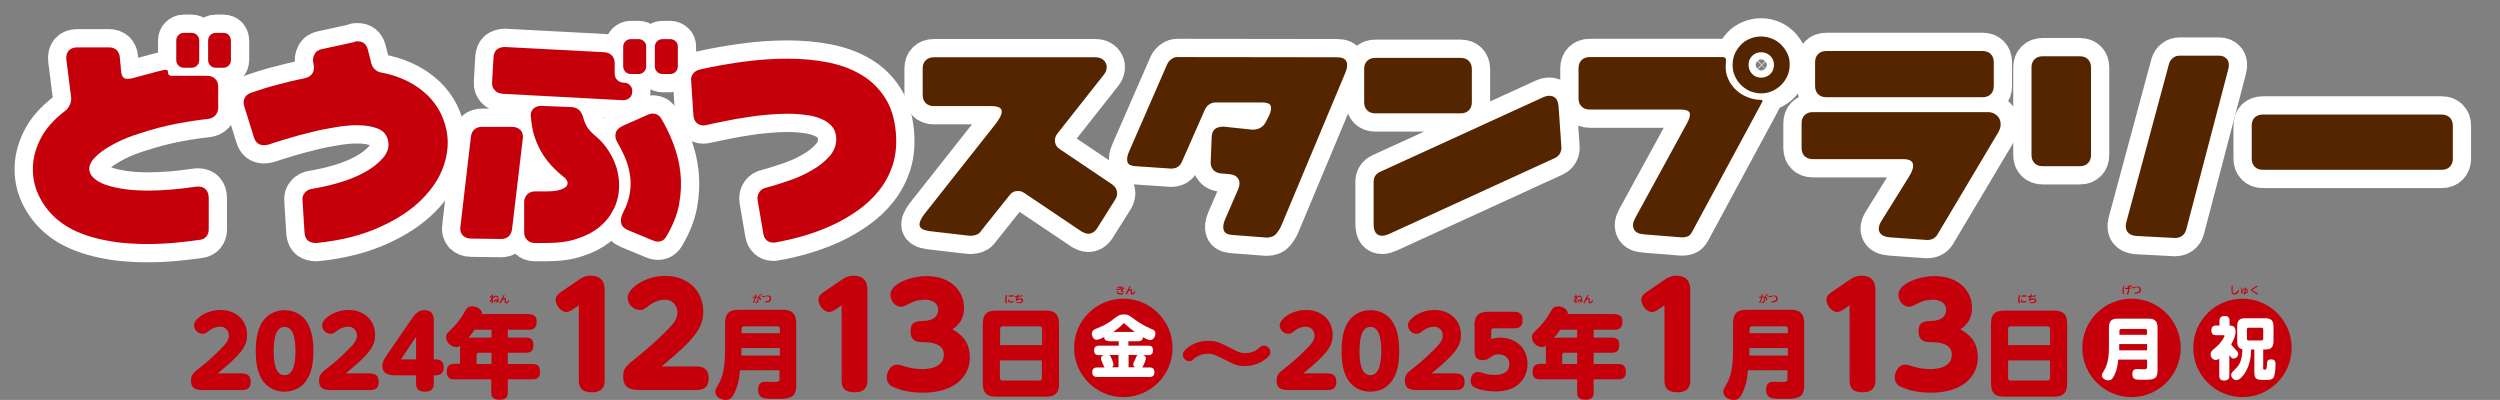 <?xml version="1.0" encoding="utf-8"?>
<!-- Generator: Adobe Illustrator 28.1.0, SVG Export Plug-In . SVG Version: 6.00 Build 0)  -->
<svg version="1.1" id="レイヤー_1" xmlns="http://www.w3.org/2000/svg" xmlns:xlink="http://www.w3.org/1999/xlink" x="0px"
	 y="0px" viewBox="0 0 1239.6 198.3" style="enable-background:new 0 0 1239.6 198.3;" xml:space="preserve">
<rect x="0" y="0" width="1239.6" height="198.3" fill="#808080" stroke="none"/>
<style type="text/css">
	.st0{fill:none;stroke:#FFFFFF;stroke-width:18.11;stroke-linecap:round;stroke-linejoin:round;}
	.st1{fill:#C6000B;}
	.st2{fill:#552500;}
	.st3{fill:#FFFFFF;}
</style>
<g>
	<g>
		<g>
			<path class="st0" d="M103.5,113.8c0,1.4-0.4,2.5-1.2,3.5c-0.8,0.9-1.8,1.5-3.1,1.6c-4.1,0.6-8.3,1.1-12.7,1.5
				C82,120.8,77.5,121,73,121c-4.2,0-8.3-0.2-12.4-0.6c-4.1-0.4-8-1.1-11.8-2c-3.8-0.9-7.4-2.1-10.8-3.6c-3.4-1.5-6.5-3.4-9.3-5.7
				c-3.6-3-6.6-6.6-8.9-11c-2.3-4.4-3.5-9-3.5-13.9c-0.1-4.9,1.1-9.9,3.6-15c2.5-5.1,6.7-9.9,12.5-14.3c0.8-0.6,1.6-1.6,2.2-2.9
				c0.6-1.3,0.8-2.5,0.7-3.5l-2.4-18.9c-0.2-1.8,0.2-3.3,1.1-4.4c1-1.1,2.4-1.7,4.2-1.7h15.9c1.5,0,2.7,0.4,3.7,1.3
				c0.9,0.9,1.5,2.1,1.6,3.6l0.5,5.2c0.1,1.9,0.3,3.3,0.8,4.2c0.5,0.9,1.3,1.3,2.6,1.3c0.9,0,2.2-0.2,3.8-0.7c2.6-0.7,5.1-1.4,7.5-2
				c2.4-0.7,4.8-1.3,7.1-1.8c0.5,0,0.9,0.1,1.2,0.2c0.3,0.2,0.4,0.5,0.4,1.1c0,1.1,0.6,1.7,1.7,1.7h17.7c1.7,0,3,0.5,4,1.5
				c1,1,1.5,2.3,1.5,4v10.2c0,1.6-0.5,2.9-1.4,3.9c-0.9,1-2.2,1.6-3.8,1.8c-3.9,0.4-8.8,1.1-14.7,2.2c-5.9,1.1-12.2,2.7-18.9,4.9
				c-4.5,1.4-8.3,2.9-11.4,4.5c-3.1,1.6-5.7,3.1-7.8,4.7c-2,1.6-3.5,3-4.5,4.4c-0.9,1.4-1.4,2.6-1.4,3.6c-0.1,1.9,0.6,3.5,2.1,4.9
				c1.5,1.4,3.5,2.6,6.2,3.5c2.7,0.9,5.8,1.6,9.4,2.1c3.6,0.5,7.6,0.7,11.8,0.7c3.6,0,7.4-0.2,11.2-0.5c3.8-0.3,7.8-0.8,11.9-1.4
				c0.3-0.1,0.7-0.1,1.3-0.1c1.7,0,3,0.5,3.9,1.5c0.9,1,1.4,2.4,1.4,4.2V113.8z M98.8,20.1v9.7c0,1.1-0.4,2-1.1,2.7
				c-0.7,0.7-1.6,1.1-2.7,1.1h-3.8c-1.1,0-2-0.4-2.7-1.1c-0.7-0.7-1.1-1.6-1.1-2.7v-9.7c0-1.1,0.4-2,1.1-2.7
				c0.7-0.7,1.6-1.1,2.7-1.1h3.8c1.1,0,2,0.4,2.7,1.1C98.4,18.2,98.8,19.1,98.8,20.1z M114.5,20.1v9.7c0,1.1-0.4,2-1.1,2.7
				c-0.7,0.7-1.6,1.1-2.7,1.1H107c-1.1,0-2-0.4-2.7-1.1c-0.7-0.7-1.1-1.6-1.1-2.7v-9.7c0-1.1,0.4-2,1.1-2.7c0.7-0.7,1.6-1.1,2.7-1.1
				h3.8c1.1,0,2,0.4,2.7,1.1C114.1,18.2,114.5,19.1,114.5,20.1z"/>
			<path class="st0" d="M159.4,24.4l16.6-3.6l-0.1-0.2c0.3-0.1,0.8-0.1,1.4-0.1c2.7,0,4.4,1.4,5.1,4.1l1.8,7.1
				c0.3,1.1,0.9,2,1.7,2.7c0.8,0.8,1.8,1.3,2.8,1.5c3.9,0.7,7.7,1.8,11.3,3.4c3.6,1.6,6.8,3.5,9.7,5.9c2.9,2.4,5.4,5.1,7.4,8.4
				c2,3.2,3.4,6.9,4.3,11c1.1,5.5,0.7,11.2-1.3,17.3c-2,6.1-5.7,11.7-11,17c-5.3,5.3-12.3,9.9-21,13.8c-8.7,3.9-19.1,6.6-31.3,7.8
				c-1.7,0-3-0.4-4-1.1c-1-0.8-1.6-2-1.8-3.9l-1-16c-0.2-1.6,0.2-2.9,1.2-4c0.9-1.1,2.2-1.7,3.8-1.9c4.2-0.7,8.7-1.7,13.4-3.1
				c4.7-1.4,8.9-3.1,12.6-5.2c3.8-2.1,6.7-4.4,9-7.1c2.2-2.6,3.1-5.4,2.4-8.5c-0.6-2.8-2.3-4.8-5-5.9c-2.7-1.1-6.1-1.7-10.2-1.7
				c-3.3,0-7,0.3-10.9,1c-3.9,0.6-7.9,1.4-11.8,2.4c-3.9,0.9-7.8,2-11.5,3.1c-3.7,1.1-7,2.1-9.9,3.1c-0.8,0.2-1.5,0.3-2.3,0.3
				c-2.4,0-4.1-1.3-4.9-3.9l-4.8-15.4c-0.5-1.5-0.4-2.9,0.2-4.1c0.6-1.2,1.7-2.1,3.2-2.6c4.3-1.5,8.7-2.9,13.1-4
				c4.4-1.2,8.9-2.3,13.5-3.2c1.7-0.4,3-1.2,3.8-2.4c0.8-1.2,0.9-2.7,0.6-4.4l-0.1-0.6c-0.4-1.7-0.2-3.1,0.5-4.3
				C156.5,25.6,157.7,24.8,159.4,24.4z"/>
			<path class="st0" d="M239,62.9h14.9c1.8,0,3.2,0.6,4.2,1.6c1,1.1,1.4,2.6,1.1,4.4l-5.3,44.7c-0.2,1.5-0.7,2.7-1.7,3.6
				c-1,0.9-2.2,1.3-3.8,1.3l-14.8-0.2c-1.8,0-3.2-0.6-4.2-1.6c-1-1.1-1.4-2.6-1.1-4.4l5.2-44.6c0.2-1.4,0.7-2.6,1.7-3.5
				C236.2,63.3,237.5,62.9,239,62.9z M244,40.7l0.7-12.2c0.1-1.7,0.6-3,1.6-3.9c1-0.8,2.4-1.3,4-1.3l49.4,2.6
				c1.5,0.1,2.7,0.6,3.7,1.6c0.9,1,1.4,2.2,1.4,3.8v5.2c0,1.3,0.4,2.4,1.3,3.2c0.8,0.8,1.9,1.3,3.2,1.3c1.3,0,2.3,0.4,3.1,1.3
				c0.8,0.8,1.2,1.9,1.1,3.2c-0.1,1.4-0.5,2.4-1.4,3.1c-0.8,0.7-1.9,1.1-3.2,1.1l-59.7-3.2c-1.7-0.2-3-0.7-3.9-1.8
				C244.3,43.7,243.9,42.4,244,40.7z M263.2,57.9c-0.2-1.6,0.2-2.9,1.2-3.9c0.9-1,2.3-1.5,3.9-1.5h0.2l15,0.6
				c1.5,0.1,2.7,0.6,3.7,1.5c0.9,0.9,1.6,2.2,2,3.7c0.4,1.6,1,3.1,1.9,4.6c0.9,1.5,2.2,2.9,4,4.4c2.5,2,4.6,4.4,6.4,7.1
				c1.8,2.7,3.1,5.5,4.1,8.4c0.9,3,1.4,6,1.4,9.1c0,3.1-0.5,6.1-1.5,9c-0.5,1.5-1.5,3.4-2.8,5.6c-1.4,2.2-3.4,4.4-6,6.5
				c-2.7,2.1-6.1,3.9-10.4,5.3c-4.2,1.5-9.5,2.2-15.8,2.2h-5.2c-1.6,0-2.9-0.5-3.9-1.5c-1-1-1.5-2.3-1.5-3.9v-14.8
				c0-1.6,0.5-2.9,1.5-3.9c1-1,2.3-1.5,3.9-1.5h5.3c2.9,0,5.1-0.2,6.8-0.7c1.6-0.5,2.8-1,3.4-1.8c0.6-0.7,0.8-1.5,0.5-2.4
				c-0.3-0.9-1-1.8-2.2-2.6c-3-2.4-5.4-4.8-7.4-7.3c-2-2.5-3.6-5.1-4.8-7.7c-1.2-2.6-2.1-5.1-2.7-7.6
				C263.8,62.5,263.4,60.2,263.2,57.9z M328,59c2.3,3.9,4.3,8.1,6,12.6c1.7,4.6,2.9,9.3,3.4,14.3c0.5,5,0.3,10.2-0.7,15.5
				c-1,5.3-3.2,10.7-6.4,16c-0.9,1.6-2.3,2.4-4.2,2.4c-0.8,0-1.6-0.2-2.2-0.5l-12.3-5.1c-2-0.8-3.3-2-3.6-3.6c-0.4-1.6,0-3.3,1-5.3
				c1.8-3.4,2.9-6.8,3.4-10.1c0.4-3.3,0.4-6.4-0.2-9.4c-0.5-3-1.4-5.7-2.5-8.2c-1.1-2.5-2.3-4.8-3.4-6.7c-1.1-1.7-1.4-3.4-1-4.9
				c0.4-1.6,1.6-2.7,3.5-3.6l12.6-5.6c0.7-0.3,1.4-0.5,2.3-0.5c0.8,0,1.6,0.2,2.4,0.6C327,57.6,327.6,58.2,328,59z M320.4,23.2v9.7
				c0,1.1-0.4,2-1.1,2.7c-0.7,0.7-1.6,1.1-2.7,1.1h-3.8c-1.1,0-2-0.4-2.7-1.1c-0.7-0.7-1.1-1.6-1.1-2.7v-9.7c0-1.1,0.4-2,1.1-2.7
				c0.7-0.7,1.6-1.1,2.7-1.1h3.8c1.1,0,2,0.4,2.7,1.1C320.1,21.2,320.4,22.1,320.4,23.2z M336.1,23.2v9.7c0,1.1-0.4,2-1.1,2.7
				c-0.7,0.7-1.6,1.1-2.7,1.1h-3.8c-1.1,0-2-0.4-2.7-1.1c-0.7-0.7-1.1-1.6-1.1-2.7v-9.7c0-1.1,0.4-2,1.1-2.7
				c0.7-0.7,1.6-1.1,2.7-1.1h3.8c1.1,0,2,0.4,2.7,1.1C335.8,21.2,336.1,22.1,336.1,23.2z"/>
			<path class="st0" d="M414.6,67.9c-0.2-2.2-1-4-2.3-5.5c-1.3-1.4-3-2.6-5.2-3.5c-2.2-0.9-4.7-1.6-7.6-1.9c-2.9-0.4-6-0.6-9.2-0.6
				c-3.2,0-6.5,0.2-10,0.5c-3.5,0.3-7,0.7-10.4,1.3c-3.5,0.5-6.8,1.1-10.1,1.8c-3.3,0.6-6.3,1.3-9.1,1.9c-0.4,0.1-0.7,0.1-1,0.2
				c-0.3,0-0.6,0.1-0.9,0.1c-1.4,0-2.6-0.5-3.5-1.4c-0.9-0.9-1.4-2.2-1.5-3.9l-1.1-16.8c-0.2-1.4,0.2-2.6,1-3.6c0.8-1,1.9-1.7,3.2-2
				c7.1-1.6,14.4-2.9,21.8-3.9c7.4-1,14.7-1.5,21.8-1.5c7,0,13.6,0.6,19.8,1.8c6.2,1.2,11.7,3.2,16.6,6.1c4.8,2.8,8.8,6.6,11.8,11.3
				c3.1,4.7,4.9,10.5,5.5,17.5c0.5,5.8,0,11-1.5,15.8c-1.5,4.7-3.8,9-6.7,12.7c-3,3.8-6.5,7.1-10.6,10c-4.1,2.9-8.4,5.4-13,7.5
				c-4.6,2.1-9.3,3.8-14.1,5.2c-4.8,1.4-9.5,2.5-13.9,3.2c-0.2,0.1-0.6,0.1-1.1,0.1c-1.3,0-2.4-0.4-3.2-1.2
				c-0.9-0.8-1.4-1.9-1.6-3.2l-2.8-16.4c-0.3-1.6,0-3,0.8-4.2c0.8-1.2,2-2,3.6-2.3c3.2-0.8,6.8-2,11-3.4c4.1-1.4,8-3.1,11.5-5.2
				c3.6-2,6.5-4.4,8.9-7.1C413.9,74.4,414.9,71.3,414.6,67.9z"/>
			<path class="st0" d="M525.7,74.1l25.7,17.3c1.3,0.9,2.1,2,2.4,3.4c0.3,1.4,0,2.7-0.8,4.1l-9,14.3c-1.2,1.8-2.7,2.7-4.4,2.7
				c-0.9,0-2-0.4-3.3-1.1l-28.4-19.1c-1-0.7-2-1-3.2-1c-1.7,0-3.1,0.7-4.2,2.2l-13.9,17.4c-0.6,1-1.4,1.7-2.3,2
				c-0.9,0.4-1.9,0.6-2.8,0.6c-0.7,0-1.2,0-1.6-0.1l-19-2.2c-3-0.4-4.6-1.3-4.9-2.7c-0.3-1.4,0.5-3.3,2.3-5.7l35.4-44.8
				c2.1-2.7,3.1-4.8,3-6.4c-0.2-1.6-1.9-2.4-5.3-2.4h-28.4c-1.7,0-3-0.5-4-1.5c-1-1-1.5-2.3-1.5-4V33.9c0-1.7,0.5-3,1.5-4
				c1-1,2.3-1.5,4-1.5H543c1.2,0,2.3,0.2,3.2,0.7c0.9,0.5,1.6,1.2,2,2c0.5,0.8,0.6,1.8,0.5,2.8c-0.1,1.1-0.6,2.2-1.5,3.3l-22.8,28.9
				c-1.1,1.4-1.5,2.8-1.3,4.2C523.3,71.9,524.1,73.1,525.7,74.1z"/>
			<path class="st0" d="M583.8,28.3l79.2,0.1c2.4,0,4,0.7,4.6,2.1c0.6,1.4,0.5,3.2-0.5,5.5l-31.6,75.5c-0.7,1.7-1.6,3.1-2.7,4.4
				c-1.1,1.3-2.7,1.9-4.7,1.9l-17.1-1.3c-2.3-0.2-3.7-0.9-4.2-2.3c-0.5-1.4-0.3-3.2,0.6-5.3l6.5-15c0.9-2.1,0.9-3.9,0.1-5.2
				c-0.8-1.4-2.4-2.2-4.7-2.4l-3.9-0.3c-1.6-0.2-2.9-0.7-3.8-1.8c-0.9-1-1.4-2.3-1.3-3.9l0.5-12.3c0.1-2,0.6-3.3,1.7-4.1
				c1.1-0.8,2.5-1.1,4.3-1.1l14.2,1.5c3.2,0,5.5-1.4,6.8-4.1l1.6-3.2c0.9-2.1,1.1-3.7,0.6-4.7c-0.5-1-1.9-1.5-4.3-1.5h-23
				c-1.1,0-2.1,0.3-3,0.9c-0.9,0.6-1.6,1.3-2.1,2.3l-11.6,26.3c-1,2.2-2.8,3.3-5.3,3.3L563,82.4c-2.4-0.2-3.7-0.9-4-2.2
				c-0.3-1.3-0.1-3.1,0.9-5.2l18.9-43.3c0.5-1,1.2-1.8,2.1-2.4C581.7,28.6,582.7,28.3,583.8,28.3z"/>
			<path class="st0" d="M729.8,34.2v16.5c0,1.7-0.5,3-1.5,4c-1,1-2.3,1.5-4,1.5h-42.4c-1.7,0-3-0.5-4-1.5c-1-1-1.5-2.3-1.5-4V34.2
				c0-1.7,0.5-3,1.5-4c1-1,2.3-1.5,4-1.5h42.4c1.7,0,3,0.5,4,1.5C729.3,31.2,729.8,32.6,729.8,34.2z M765,48.3
				c1.1-0.5,2.1-0.8,3.2-0.8c2.8,0,4.3,1.7,4.6,5.2l1.4,20.2c0.1,1.1-0.2,2.2-0.7,3.2c-0.6,1-1.4,1.7-2.4,2.2L688.8,116
				c-1.4,0.6-2.5,0.9-3.4,0.9c-2.9,0-4.3-1.9-4.3-5.8V90.2c0-2.4,1.1-4,3.2-5L765,48.3z"/>
			<path class="st0" d="M839.1,114.8c-0.7,1.3-1.4,2.1-2.2,2.4c-0.8,0.3-1.8,0.5-3.1,0.5l-18.7-1.5c-2.5-0.2-4.2-1-4.9-2.5
				c-0.8-1.5-0.6-3.4,0.6-5.6l25.7-47c1.3-2.4,1.7-4.2,1.3-5.2c-0.5-1.1-2.1-1.6-4.9-1.6h-44.7c-1.7,0-3-0.5-4-1.5
				c-1-1-1.5-2.3-1.5-4V33.8c0-1.7,0.5-3,1.5-4c1-1,2.3-1.5,4-1.5h66c1.2,0,1.7,0.6,1.6,1.9l-0.1,1.9c-0.2,2.4,0.2,4.7,1.1,6.8
				c0.9,2.1,2.2,4,3.8,5.5c1.6,1.6,3.5,2.8,5.7,3.7c2.2,0.9,4.4,1.4,6.8,1.4c0.3,0,0.5,0.1,0.7,0.3c0.2,0.2,0.2,0.4,0,0.7
				L839.1,114.8z M873.2,46.3c-1.9,0-3.7-0.4-5.5-1.1c-1.7-0.8-3.2-1.8-4.5-3.1c-1.3-1.3-2.3-2.8-3-4.5c-0.8-1.7-1.1-3.5-1.1-5.5
				c0-2,0.4-3.8,1.1-5.5c0.8-1.7,1.8-3.1,3-4.4c1.3-1.3,2.7-2.3,4.5-3c1.7-0.7,3.6-1.1,5.5-1.1c2,0,3.8,0.4,5.5,1.1
				c1.7,0.7,3.2,1.7,4.5,3c1.3,1.3,2.3,2.8,3.1,4.4c0.8,1.7,1.1,3.5,1.1,5.5c0,2-0.4,3.8-1.1,5.5c-0.8,1.7-1.8,3.2-3.1,4.5
				c-1.3,1.3-2.8,2.3-4.5,3.1C877,45.9,875.2,46.3,873.2,46.3z M873.2,25.9c-1.7,0-3.2,0.6-4.4,1.8c-1.2,1.2-1.8,2.6-1.8,4.4
				c0,1.8,0.6,3.3,1.8,4.6c1.2,1.2,2.7,1.8,4.4,1.8c1.8,0,3.3-0.6,4.6-1.8c1.2-1.2,1.8-2.7,1.8-4.6c0-1.7-0.6-3.2-1.8-4.4
				C876.5,26.5,875,25.9,873.2,25.9z"/>
			<path class="st0" d="M898.8,55.6h87c1.2,0,2.3,0.3,3.3,0.9c1,0.6,1.7,1.3,2.2,2.2c0.5,0.9,0.7,2,0.7,3.1c0,1.2-0.4,2.4-1.1,3.7
				l-30.3,50.9c-1.1,1.7-2.8,2.6-5.1,2.6l-18.2-1.3c-2.7-0.2-4.5-1-5.3-2.5c-0.8-1.5-0.5-3.5,1-5.8l13.8-22.2c1.5-2.5,2.1-4.5,1.7-6
				c-0.4-1.5-2-2.3-5-2.3h-44.7c-1.7,0-3-0.5-4-1.5c-1-1-1.5-2.3-1.5-4V61.1c0-1.7,0.5-3,1.5-4C895.8,56.1,897.1,55.6,898.8,55.6z
				 M988.6,30.8v11.9c0,1.7-0.5,3-1.5,4c-1,1-2.3,1.5-4,1.5h-77.6c-1.7,0-3-0.5-4-1.5c-1-1-1.5-2.3-1.5-4V30.8c0-1.7,0.5-3,1.5-4
				c1-1,2.3-1.5,4-1.5h77.6c1.7,0,3,0.5,4,1.5C988.1,27.8,988.6,29.2,988.6,30.8z"/>
			<path class="st0" d="M1036.8,33.4v43.5c0,1.7-0.5,3-1.5,4c-1,1-2.3,1.5-4,1.5h-18.5c-1.7,0-3-0.5-4-1.5c-1-1-1.5-2.3-1.5-4V33.4
				c0-1.7,0.5-3,1.5-4c1-1,2.3-1.5,4-1.5h18.5c1.7,0,3,0.5,4,1.5C1036.3,30.4,1036.8,31.8,1036.8,33.4z M1080.7,27.6h19h0.5
				c1.8,0,3.2,0.6,4.1,1.8c0.9,1.2,1.1,2.8,0.6,4.8l-20.9,79.7c-0.4,1.3-1,2.3-2,3c-0.9,0.7-2.1,1.1-3.4,1.1h-0.2l-19.2-1
				c-2-0.2-3.4-0.8-4.3-2c-0.9-1.2-1.1-2.8-0.6-4.8l21.2-78.6c0.4-1.2,1-2.2,2-2.9C1078.3,28,1079.4,27.6,1080.7,27.6z"/>
			<path class="st0" d="M1122,56.8h88.7c1.7,0,3,0.5,4,1.5c1,1,1.5,2.3,1.5,4v16.4c0,1.7-0.5,3-1.5,4c-1,1-2.3,1.5-4,1.5H1122
				c-1.7,0-3-0.5-4-1.5c-1-1-1.5-2.3-1.5-4V62.2c0-1.7,0.5-3,1.5-4C1119,57.3,1120.3,56.8,1122,56.8z"/>
		</g>
		<g>
			<path class="st1" d="M103.5,113.8c0,1.4-0.4,2.5-1.2,3.5c-0.8,0.9-1.8,1.5-3.1,1.6c-4.1,0.6-8.3,1.1-12.7,1.5
				C82,120.8,77.5,121,73,121c-4.2,0-8.3-0.2-12.4-0.6c-4.1-0.4-8-1.1-11.8-2c-3.8-0.9-7.4-2.1-10.8-3.6c-3.4-1.5-6.5-3.4-9.3-5.7
				c-3.6-3-6.6-6.6-8.9-11c-2.3-4.4-3.5-9-3.5-13.9c-0.1-4.9,1.1-9.9,3.6-15c2.5-5.1,6.7-9.9,12.5-14.3c0.8-0.6,1.6-1.6,2.2-2.9
				c0.6-1.3,0.8-2.5,0.7-3.5l-2.4-18.9c-0.2-1.8,0.2-3.3,1.1-4.4c1-1.1,2.4-1.7,4.2-1.7h15.9c1.5,0,2.7,0.4,3.7,1.3
				c0.9,0.9,1.5,2.1,1.6,3.6l0.5,5.2c0.1,1.9,0.3,3.3,0.8,4.2c0.5,0.9,1.3,1.3,2.6,1.3c0.9,0,2.2-0.2,3.8-0.7c2.6-0.7,5.1-1.4,7.5-2
				c2.4-0.7,4.8-1.3,7.1-1.8c0.5,0,0.9,0.1,1.2,0.2c0.3,0.2,0.4,0.5,0.4,1.1c0,1.1,0.6,1.7,1.7,1.7h17.7c1.7,0,3,0.5,4,1.5
				c1,1,1.5,2.3,1.5,4v10.2c0,1.6-0.5,2.9-1.4,3.9c-0.9,1-2.2,1.6-3.8,1.8c-3.9,0.4-8.8,1.1-14.7,2.2c-5.9,1.1-12.2,2.7-18.9,4.9
				c-4.5,1.4-8.3,2.9-11.4,4.5c-3.1,1.6-5.7,3.1-7.8,4.7c-2,1.6-3.5,3-4.5,4.4c-0.9,1.4-1.4,2.6-1.4,3.6c-0.1,1.9,0.6,3.5,2.1,4.9
				c1.5,1.4,3.5,2.6,6.2,3.5c2.7,0.9,5.8,1.6,9.4,2.1c3.6,0.5,7.6,0.7,11.8,0.7c3.6,0,7.4-0.2,11.2-0.5c3.8-0.3,7.8-0.8,11.9-1.4
				c0.3-0.1,0.7-0.1,1.3-0.1c1.7,0,3,0.5,3.9,1.5c0.9,1,1.4,2.4,1.4,4.2V113.8z M98.8,20.1v9.7c0,1.1-0.4,2-1.1,2.7
				c-0.7,0.7-1.6,1.1-2.7,1.1h-3.8c-1.1,0-2-0.4-2.7-1.1c-0.7-0.7-1.1-1.6-1.1-2.7v-9.7c0-1.1,0.4-2,1.1-2.7
				c0.7-0.7,1.6-1.1,2.7-1.1h3.8c1.1,0,2,0.4,2.7,1.1C98.4,18.2,98.8,19.1,98.8,20.1z M114.5,20.1v9.7c0,1.1-0.4,2-1.1,2.7
				c-0.7,0.7-1.6,1.1-2.7,1.1H107c-1.1,0-2-0.4-2.7-1.1c-0.7-0.7-1.1-1.6-1.1-2.7v-9.7c0-1.1,0.4-2,1.1-2.7c0.7-0.7,1.6-1.1,2.7-1.1
				h3.8c1.1,0,2,0.4,2.7,1.1C114.1,18.2,114.5,19.1,114.5,20.1z"/>
			<path class="st1" d="M159.4,24.4l16.6-3.6l-0.1-0.2c0.3-0.1,0.8-0.1,1.4-0.1c2.7,0,4.4,1.4,5.1,4.1l1.8,7.1
				c0.3,1.1,0.9,2,1.7,2.7c0.8,0.8,1.8,1.3,2.8,1.5c3.9,0.7,7.7,1.8,11.3,3.4c3.6,1.6,6.8,3.5,9.7,5.9c2.9,2.4,5.4,5.1,7.4,8.4
				c2,3.2,3.4,6.9,4.3,11c1.1,5.5,0.7,11.2-1.3,17.3c-2,6.1-5.7,11.7-11,17c-5.3,5.3-12.3,9.9-21,13.8c-8.7,3.9-19.1,6.6-31.3,7.8
				c-1.7,0-3-0.4-4-1.1c-1-0.8-1.6-2-1.8-3.9l-1-16c-0.2-1.6,0.2-2.9,1.2-4c0.9-1.1,2.2-1.7,3.8-1.9c4.2-0.7,8.7-1.7,13.4-3.1
				c4.7-1.4,8.9-3.1,12.6-5.2c3.8-2.1,6.7-4.4,9-7.1c2.2-2.6,3.1-5.4,2.4-8.5c-0.6-2.8-2.3-4.8-5-5.9c-2.7-1.1-6.1-1.7-10.2-1.7
				c-3.3,0-7,0.3-10.9,1c-3.9,0.6-7.9,1.4-11.8,2.4c-3.9,0.9-7.8,2-11.5,3.1c-3.7,1.1-7,2.1-9.9,3.1c-0.8,0.2-1.5,0.3-2.3,0.3
				c-2.4,0-4.1-1.3-4.9-3.9l-4.8-15.4c-0.5-1.5-0.4-2.9,0.2-4.1c0.6-1.2,1.7-2.1,3.2-2.6c4.3-1.5,8.7-2.9,13.1-4
				c4.4-1.2,8.9-2.3,13.5-3.2c1.7-0.4,3-1.2,3.8-2.4c0.8-1.2,0.9-2.7,0.6-4.4l-0.1-0.6c-0.4-1.7-0.2-3.1,0.5-4.3
				C156.5,25.6,157.7,24.8,159.4,24.4z"/>
			<path class="st1" d="M239,62.9h14.9c1.8,0,3.2,0.6,4.2,1.6c1,1.1,1.4,2.6,1.1,4.4l-5.3,44.7c-0.2,1.5-0.7,2.7-1.7,3.6
				c-1,0.9-2.2,1.3-3.8,1.3l-14.8-0.2c-1.8,0-3.2-0.6-4.2-1.6c-1-1.1-1.4-2.6-1.1-4.4l5.2-44.6c0.2-1.4,0.7-2.6,1.7-3.5
				C236.2,63.3,237.5,62.9,239,62.9z M244,40.7l0.7-12.2c0.1-1.7,0.6-3,1.6-3.9c1-0.8,2.4-1.3,4-1.3l49.4,2.6
				c1.5,0.1,2.7,0.6,3.7,1.6c0.9,1,1.4,2.2,1.4,3.8v5.2c0,1.3,0.4,2.4,1.3,3.2c0.8,0.8,1.9,1.3,3.2,1.3c1.3,0,2.3,0.4,3.1,1.3
				c0.8,0.8,1.2,1.9,1.1,3.2c-0.1,1.4-0.5,2.4-1.4,3.1c-0.8,0.7-1.9,1.1-3.2,1.1l-59.7-3.2c-1.7-0.2-3-0.7-3.9-1.8
				C244.3,43.7,243.9,42.4,244,40.7z M263.2,57.9c-0.2-1.6,0.2-2.9,1.2-3.9c0.9-1,2.3-1.5,3.9-1.5h0.2l15,0.6
				c1.5,0.1,2.7,0.6,3.7,1.5c0.9,0.9,1.6,2.2,2,3.7c0.4,1.6,1,3.1,1.9,4.6c0.9,1.5,2.2,2.9,4,4.4c2.5,2,4.6,4.4,6.4,7.1
				c1.8,2.7,3.1,5.5,4.1,8.4c0.9,3,1.4,6,1.4,9.1c0,3.1-0.5,6.1-1.5,9c-0.5,1.5-1.5,3.4-2.8,5.6c-1.4,2.2-3.4,4.4-6,6.5
				c-2.7,2.1-6.1,3.9-10.4,5.3c-4.2,1.5-9.5,2.2-15.8,2.2h-5.2c-1.6,0-2.9-0.5-3.9-1.5c-1-1-1.5-2.3-1.5-3.9v-14.8
				c0-1.6,0.5-2.9,1.5-3.9c1-1,2.3-1.5,3.9-1.5h5.3c2.9,0,5.1-0.2,6.8-0.7c1.6-0.5,2.8-1,3.4-1.8c0.6-0.7,0.8-1.5,0.5-2.4
				c-0.3-0.9-1-1.8-2.2-2.6c-3-2.4-5.4-4.8-7.4-7.3c-2-2.5-3.6-5.1-4.8-7.7c-1.2-2.6-2.1-5.1-2.7-7.6
				C263.8,62.5,263.4,60.2,263.2,57.9z M328,59c2.3,3.9,4.3,8.1,6,12.6c1.7,4.6,2.9,9.3,3.4,14.3c0.5,5,0.3,10.2-0.7,15.5
				c-1,5.3-3.2,10.7-6.4,16c-0.9,1.6-2.3,2.4-4.2,2.4c-0.8,0-1.6-0.2-2.2-0.5l-12.3-5.1c-2-0.8-3.3-2-3.6-3.6c-0.4-1.6,0-3.3,1-5.3
				c1.8-3.4,2.9-6.8,3.4-10.1c0.4-3.3,0.4-6.4-0.2-9.4c-0.5-3-1.4-5.7-2.5-8.2c-1.1-2.5-2.3-4.8-3.4-6.7c-1.1-1.7-1.4-3.4-1-4.9
				c0.4-1.6,1.6-2.7,3.5-3.6l12.6-5.6c0.7-0.3,1.4-0.5,2.3-0.5c0.8,0,1.6,0.2,2.4,0.6C327,57.6,327.6,58.2,328,59z M320.4,23.2v9.7
				c0,1.1-0.4,2-1.1,2.7c-0.7,0.7-1.6,1.1-2.7,1.1h-3.8c-1.1,0-2-0.4-2.7-1.1c-0.7-0.7-1.1-1.6-1.1-2.7v-9.7c0-1.1,0.4-2,1.1-2.7
				c0.7-0.7,1.6-1.1,2.7-1.1h3.8c1.1,0,2,0.4,2.7,1.1C320.1,21.2,320.4,22.1,320.4,23.2z M336.1,23.2v9.7c0,1.1-0.4,2-1.1,2.7
				c-0.7,0.7-1.6,1.1-2.7,1.1h-3.8c-1.1,0-2-0.4-2.7-1.1c-0.7-0.7-1.1-1.6-1.1-2.7v-9.7c0-1.1,0.4-2,1.1-2.7
				c0.7-0.7,1.6-1.1,2.7-1.1h3.8c1.1,0,2,0.4,2.7,1.1C335.8,21.2,336.1,22.1,336.1,23.2z"/>
			<path class="st1" d="M414.6,67.9c-0.2-2.2-1-4-2.3-5.5c-1.3-1.4-3-2.6-5.2-3.5c-2.2-0.9-4.7-1.6-7.6-1.9c-2.9-0.4-6-0.6-9.2-0.6
				c-3.2,0-6.5,0.2-10,0.5c-3.5,0.3-7,0.7-10.4,1.3c-3.5,0.5-6.8,1.1-10.1,1.8c-3.3,0.6-6.3,1.3-9.1,1.9c-0.4,0.1-0.7,0.1-1,0.2
				c-0.3,0-0.6,0.1-0.9,0.1c-1.4,0-2.6-0.5-3.5-1.4c-0.9-0.9-1.4-2.2-1.5-3.9l-1.1-16.8c-0.2-1.4,0.2-2.6,1-3.6c0.8-1,1.9-1.7,3.2-2
				c7.1-1.6,14.4-2.9,21.8-3.9c7.4-1,14.7-1.5,21.8-1.5c7,0,13.6,0.6,19.8,1.8c6.2,1.2,11.7,3.2,16.6,6.1c4.8,2.8,8.8,6.6,11.8,11.3
				c3.1,4.7,4.9,10.5,5.5,17.5c0.5,5.8,0,11-1.5,15.8c-1.5,4.7-3.8,9-6.7,12.7c-3,3.8-6.5,7.1-10.6,10c-4.1,2.9-8.4,5.4-13,7.5
				c-4.6,2.1-9.3,3.8-14.1,5.2c-4.8,1.4-9.5,2.5-13.9,3.2c-0.2,0.1-0.6,0.1-1.1,0.1c-1.3,0-2.4-0.4-3.2-1.2
				c-0.9-0.8-1.4-1.9-1.6-3.2l-2.8-16.4c-0.3-1.6,0-3,0.8-4.2c0.8-1.2,2-2,3.6-2.3c3.2-0.8,6.8-2,11-3.4c4.1-1.4,8-3.1,11.5-5.2
				c3.6-2,6.5-4.4,8.9-7.1C413.9,74.4,414.9,71.3,414.6,67.9z"/>
			<path class="st2" d="M525.7,74.1l25.7,17.3c1.3,0.9,2.1,2,2.4,3.4c0.3,1.4,0,2.7-0.8,4.1l-9,14.3c-1.2,1.8-2.7,2.7-4.4,2.7
				c-0.9,0-2-0.4-3.3-1.1l-28.4-19.1c-1-0.7-2-1-3.2-1c-1.7,0-3.1,0.7-4.2,2.2l-13.9,17.4c-0.6,1-1.4,1.7-2.3,2
				c-0.9,0.4-1.9,0.6-2.8,0.6c-0.7,0-1.2,0-1.6-0.1l-19-2.2c-3-0.4-4.6-1.3-4.9-2.7c-0.3-1.4,0.5-3.3,2.3-5.7l35.4-44.8
				c2.1-2.7,3.1-4.8,3-6.4c-0.2-1.6-1.9-2.4-5.3-2.4h-28.4c-1.7,0-3-0.5-4-1.5c-1-1-1.5-2.3-1.5-4V33.9c0-1.7,0.5-3,1.5-4
				c1-1,2.3-1.5,4-1.5H543c1.2,0,2.3,0.2,3.2,0.7c0.9,0.5,1.6,1.2,2,2c0.5,0.8,0.6,1.8,0.5,2.8c-0.1,1.1-0.6,2.2-1.5,3.3l-22.8,28.9
				c-1.1,1.4-1.5,2.8-1.3,4.2C523.3,71.9,524.1,73.1,525.7,74.1z"/>
			<path class="st2" d="M583.8,28.3l79.2,0.1c2.4,0,4,0.7,4.6,2.1c0.6,1.4,0.5,3.2-0.5,5.5l-31.6,75.5c-0.7,1.7-1.6,3.1-2.7,4.4
				c-1.1,1.3-2.7,1.9-4.7,1.9l-17.1-1.3c-2.3-0.2-3.7-0.9-4.2-2.3c-0.5-1.4-0.3-3.2,0.6-5.3l6.5-15c0.9-2.1,0.9-3.9,0.1-5.2
				c-0.8-1.4-2.4-2.2-4.7-2.4l-3.9-0.3c-1.6-0.2-2.9-0.7-3.8-1.8c-0.9-1-1.4-2.3-1.3-3.9l0.5-12.3c0.1-2,0.6-3.3,1.7-4.1
				c1.1-0.8,2.5-1.1,4.3-1.1l14.2,1.5c3.2,0,5.5-1.4,6.8-4.1l1.6-3.2c0.9-2.1,1.1-3.7,0.6-4.7c-0.5-1-1.9-1.5-4.3-1.5h-23
				c-1.1,0-2.1,0.3-3,0.9c-0.9,0.6-1.6,1.3-2.1,2.3l-11.6,26.3c-1,2.2-2.8,3.3-5.3,3.3L563,82.4c-2.4-0.2-3.7-0.9-4-2.2
				c-0.3-1.3-0.1-3.1,0.9-5.2l18.9-43.3c0.5-1,1.2-1.8,2.1-2.4C581.7,28.6,582.7,28.3,583.8,28.3z"/>
			<path class="st2" d="M729.8,34.2v16.5c0,1.7-0.5,3-1.5,4c-1,1-2.3,1.5-4,1.5h-42.4c-1.7,0-3-0.5-4-1.5c-1-1-1.5-2.3-1.5-4V34.2
				c0-1.7,0.5-3,1.5-4c1-1,2.3-1.5,4-1.5h42.4c1.7,0,3,0.5,4,1.5C729.3,31.2,729.8,32.6,729.8,34.2z M765,48.3
				c1.1-0.5,2.1-0.8,3.2-0.8c2.8,0,4.3,1.7,4.6,5.2l1.4,20.2c0.1,1.1-0.2,2.2-0.7,3.2c-0.6,1-1.4,1.7-2.4,2.2L688.8,116
				c-1.4,0.6-2.5,0.9-3.4,0.9c-2.9,0-4.3-1.9-4.3-5.8V90.2c0-2.4,1.1-4,3.2-5L765,48.3z"/>
			<path class="st2" d="M839.1,114.8c-0.7,1.3-1.4,2.1-2.2,2.4c-0.8,0.3-1.8,0.5-3.1,0.5l-18.7-1.5c-2.5-0.2-4.2-1-4.9-2.5
				c-0.8-1.5-0.6-3.4,0.6-5.6l25.7-47c1.3-2.4,1.7-4.2,1.3-5.2c-0.5-1.1-2.1-1.6-4.9-1.6h-44.7c-1.7,0-3-0.5-4-1.5
				c-1-1-1.5-2.3-1.5-4V33.8c0-1.7,0.5-3,1.5-4c1-1,2.3-1.5,4-1.5h66c1.2,0,1.7,0.6,1.6,1.9l-0.1,1.9c-0.2,2.4,0.2,4.7,1.1,6.8
				c0.9,2.1,2.2,4,3.8,5.5c1.6,1.6,3.5,2.8,5.7,3.7c2.2,0.9,4.4,1.4,6.8,1.4c0.3,0,0.5,0.1,0.7,0.3c0.2,0.2,0.2,0.4,0,0.7
				L839.1,114.8z M873.2,46.3c-1.9,0-3.7-0.4-5.5-1.1c-1.7-0.8-3.2-1.8-4.5-3.1c-1.3-1.3-2.3-2.8-3-4.5c-0.8-1.7-1.1-3.5-1.1-5.5
				c0-2,0.4-3.8,1.1-5.5c0.8-1.7,1.8-3.1,3-4.4c1.3-1.3,2.7-2.3,4.5-3c1.7-0.7,3.6-1.1,5.5-1.1c2,0,3.8,0.4,5.5,1.1
				c1.7,0.7,3.2,1.7,4.5,3c1.3,1.3,2.3,2.8,3.1,4.4c0.8,1.7,1.1,3.5,1.1,5.5c0,2-0.4,3.8-1.1,5.5c-0.8,1.7-1.8,3.2-3.1,4.5
				c-1.3,1.3-2.8,2.3-4.5,3.1C877,45.9,875.2,46.3,873.2,46.3z M873.2,25.9c-1.7,0-3.2,0.6-4.4,1.8c-1.2,1.2-1.8,2.6-1.8,4.4
				c0,1.8,0.6,3.3,1.8,4.6c1.2,1.2,2.7,1.8,4.4,1.8c1.8,0,3.3-0.6,4.6-1.8c1.2-1.2,1.8-2.7,1.8-4.6c0-1.7-0.6-3.2-1.8-4.4
				C876.5,26.5,875,25.9,873.2,25.9z"/>
			<path class="st2" d="M898.8,55.6h87c1.2,0,2.3,0.3,3.3,0.9c1,0.6,1.7,1.3,2.2,2.2c0.5,0.9,0.7,2,0.7,3.1c0,1.2-0.4,2.4-1.1,3.7
				l-30.3,50.9c-1.1,1.7-2.8,2.6-5.1,2.6l-18.2-1.3c-2.7-0.2-4.5-1-5.3-2.5c-0.8-1.5-0.5-3.5,1-5.8l13.8-22.2c1.5-2.5,2.1-4.5,1.7-6
				c-0.4-1.5-2-2.3-5-2.3h-44.7c-1.7,0-3-0.5-4-1.5c-1-1-1.5-2.3-1.5-4V61.1c0-1.7,0.5-3,1.5-4C895.8,56.1,897.1,55.6,898.8,55.6z
				 M988.6,30.8v11.9c0,1.7-0.5,3-1.5,4c-1,1-2.3,1.5-4,1.5h-77.6c-1.7,0-3-0.5-4-1.5c-1-1-1.5-2.3-1.5-4V30.8c0-1.7,0.5-3,1.5-4
				c1-1,2.3-1.5,4-1.5h77.6c1.7,0,3,0.5,4,1.5C988.1,27.8,988.6,29.2,988.6,30.8z"/>
			<path class="st2" d="M1036.8,33.4v43.5c0,1.7-0.5,3-1.5,4c-1,1-2.3,1.5-4,1.5h-18.5c-1.7,0-3-0.5-4-1.5c-1-1-1.5-2.3-1.5-4V33.4
				c0-1.7,0.5-3,1.5-4c1-1,2.3-1.5,4-1.5h18.5c1.7,0,3,0.5,4,1.5C1036.3,30.4,1036.8,31.8,1036.8,33.4z M1080.7,27.6h19h0.5
				c1.8,0,3.2,0.6,4.1,1.8c0.9,1.2,1.1,2.8,0.6,4.8l-20.9,79.7c-0.4,1.3-1,2.3-2,3c-0.9,0.7-2.1,1.1-3.4,1.1h-0.2l-19.2-1
				c-2-0.2-3.4-0.8-4.3-2c-0.9-1.2-1.1-2.8-0.6-4.8l21.2-78.6c0.4-1.2,1-2.2,2-2.9C1078.3,28,1079.4,27.6,1080.7,27.6z"/>
			<path class="st2" d="M1122,56.8h88.7c1.7,0,3,0.5,4,1.5c1,1,1.5,2.3,1.5,4v16.4c0,1.7-0.5,3-1.5,4c-1,1-2.3,1.5-4,1.5H1122
				c-1.7,0-3-0.5-4-1.5c-1-1-1.5-2.3-1.5-4V62.2c0-1.7,0.5-3,1.5-4C1119,57.3,1120.3,56.8,1122,56.8z"/>
		</g>
	</g>
</g>
<g>
	<g>
		<path class="st1" d="M120.1,185.2c1.7,0,4.2,0.4,4.2,4.1c0,2.8-1.3,4.1-4.2,4.1h-18.4c-3.6,0-7,0-7-4.7c0-2.9,1.1-3.9,4.9-6.8
			c2.6-2,6.7-5.6,9.5-8.5c2.8-2.8,4.4-4.6,4.4-7c0-1.9-1.3-4.4-4.3-4.4c-2,0-4,0.8-5.3,1.8c-1.9,1.5-2.3,1.7-3.4,1.7
			c-2.7,0-4.3-2.3-4.3-4.3c0-2.8,5.7-7.5,13.1-7.5c7.9,0,13.2,5.2,13.2,12.4c0,5.8-3.1,9.6-14.5,19H120.1z"/>
		<path class="st1" d="M129.9,188.2c-3-4.7-3.1-11.3-3.1-14.2c0-6.9,1.3-11.2,3.2-14.3c2.6-4,6.8-5.9,11.1-5.9
			c4.2,0,8.5,1.8,11.1,5.9c2.9,4.6,3.2,10.9,3.2,14.3c0,6.1-1,10.8-3.2,14.2c-3.3,5.2-8.2,6-11.2,6
			C138.4,194.2,133.3,193.5,129.9,188.2z M146.5,174c0-7-1.4-11.9-5.4-11.9c-4.3,0-5.4,5.6-5.4,12c0,6.9,1.3,11.9,5.4,11.9
			C145.4,186,146.5,180.5,146.5,174z"/>
		<path class="st1" d="M183.6,185.2c1.7,0,4.2,0.4,4.2,4.1c0,2.8-1.3,4.1-4.2,4.1h-18.4c-3.6,0-7,0-7-4.7c0-2.9,1.1-3.9,4.9-6.8
			c2.6-2,6.7-5.6,9.5-8.5c2.8-2.8,4.4-4.6,4.4-7c0-1.9-1.3-4.4-4.3-4.4c-2,0-4,0.8-5.3,1.8c-1.9,1.5-2.3,1.7-3.4,1.7
			c-2.7,0-4.3-2.3-4.3-4.3c0-2.8,5.7-7.5,13.1-7.5c7.9,0,13.2,5.2,13.2,12.4c0,5.8-3.1,9.6-14.5,19H183.6z"/>
		<path class="st1" d="M215.9,178.2c1.6,0,4.1,0.3,4.1,3.9c0,2.8-1.4,4-4.1,4h-0.8v4c0,2.1-0.7,4.1-4.3,4.1c-3.3,0-4.5-1.3-4.5-4.1
			v-4h-10.1c-2,0-6.6,0-6.6-4.6c0-2.2,0.9-3.4,2.6-6l12.1-17.6c2.6-3.9,4.8-4.1,6.1-4.1c4.7,0,4.7,3.8,4.7,5.1v19.3H215.9z
			 M206.3,178.2v-11.2l-7.5,11.2H206.3z"/>
		<path class="st1" d="M262.2,155.8c1,0,3.9,0,3.9,3.6c0,2.9-1.2,4.1-3.9,4.1h-10.4v3.9h8.9c1.6,0,3.8,0.3,3.8,3.5
			c0,2.6-0.8,4-3.8,4h-8.9v5.6h12.1c1.5,0,3.9,0.2,3.9,3.8c0,3.6-2.2,3.8-3.9,3.8h-12.1v6.3c0,1.6-0.2,3.8-3.9,3.8
			c-3.5,0-4.3-1.3-4.3-3.8v-6.3h-18.2c-1.3,0-3.9,0-3.9-3.8c0-3.7,2.4-3.9,3.9-3.9h2.7v-7.1c0-1,0-1.4,0.1-1.9
			c-0.4,0.3-0.9,0.7-2,0.7c-2.5,0-5-2.3-5-4.8c0-1.5,0-1.6,3.8-5.3c2.7-2.8,4.4-5.6,5.7-7.9c0.8-1.3,1.4-2.2,3.4-2.2
			c2.1,0,5,1.3,4.9,3.8H262.2z M235.3,163.5c-0.4,0.6-1.6,2.4-3.1,4.1c0.9-0.1,1.5-0.2,2.1-0.2h9.4v-3.9H235.3z M243.7,180.5v-5.6
			h-6.3c-0.7,0-1.1,0.4-1.1,1.1v4.5H243.7z"/>
		<path class="st1" d="M284.5,153.1c-0.8,0.6-2.3,1.6-3.7,1.6c-2.8,0-5.3-3.5-5.3-6.1c0-2.1,1.7-3.2,3.2-4.2l8.2-5.6
			c1.3-0.9,3.1-2.1,6-2.1c6.9,0,6.9,5.4,6.9,7.4v44.5c0,2.6-0.7,5.9-6.3,5.9c-4.6,0-6.5-1.8-6.5-5.9v-37.2L284.5,153.1z"/>
		<path class="st1" d="M345.3,181.7c2.5,0,6.1,0.6,6.1,5.8c0,4-1.9,5.9-6.1,5.9H319c-5.1,0-10,0-10-6.7c0-4.2,1.6-5.5,7-9.7
			c3.6-2.9,9.6-8.1,13.6-12.1c4.1-4,6.3-6.6,6.3-10c0-2.8-1.9-6.3-6.1-6.3c-2.9,0-5.7,1.2-7.6,2.6c-2.8,2.1-3.2,2.5-4.8,2.5
			c-3.9,0-6.2-3.3-6.2-6.2c0-4.1,8.1-10.7,18.6-10.7c11.3,0,18.9,7.4,18.9,17.7c0,8.3-4.5,13.7-20.6,27.2H345.3z"/>
		<path class="st1" d="M366.9,183.7c-0.4,4.3-0.9,7-2.3,10.2c-1.6,3.8-2.9,4.4-4.8,4.4c-2.6,0-5.1-1.7-5.1-3.9
			c0-1.1,0.4-1.9,1.3-3.5c1.5-2.6,3.5-6,3.5-16.8v-13.8c0-5.3,2.6-6.7,6.6-6.7h22c4.1,0,6.7,1.4,6.7,6.7v30.7
			c0,6.8-3.8,6.8-10.6,6.8c-1.5,0-4.6,0-5.7-0.4c-2.1-0.7-2.6-2.7-2.6-4.1c0-4,2.6-4,3.9-4c0.7,0,3.6,0.1,4.2,0.1
			c1.5,0,2.5-0.1,2.5-1.4v-4.4H366.9z M386.7,165.2v-2.1c0-0.9-0.5-1.3-1.3-1.3h-16.4c-0.9,0-1.3,0.5-1.3,1.3v2.1H386.7z
			 M367.6,172.6v3.7h19.1v-3.7H367.6z"/>
		<path class="st1" d="M414.8,153.1c-0.8,0.6-2.3,1.6-3.7,1.6c-2.8,0-5.3-3.5-5.3-6.1c0-2.1,1.7-3.2,3.2-4.2l8.2-5.6
			c1.3-0.9,3.1-2.1,6-2.1c6.9,0,6.9,5.4,6.9,7.4v44.5c0,2.6-0.7,5.9-6.3,5.9c-4.6,0-6.5-1.8-6.5-5.9v-37.2L414.8,153.1z"/>
		<path class="st1" d="M456.9,169.6c-1.4,0-5.4,0-5.4-5.2c0-5,2.6-5.1,6.9-5.3c4.1-0.2,6.8-2.1,6.8-5.4c0-4.3-4.5-5.1-6.3-5.1
			c-4.1,0-6.7,1.2-9.1,2.5c-1,0.5-1.9,1-3,1c-3.2,0-5.3-3.2-5.3-6c0-5.5,10.3-9.2,17.9-9.2c12.1,0,18.6,7.4,18.6,15.8
			c0,6.6-4,9.4-5.8,10.6c2.9,1.7,8.7,4.9,8.7,14c0,8.3-6.3,17.4-23.3,17.4c-7,0-11.3-1.4-14-2.5c-1.6-0.6-3.9-1.8-3.9-5
			c0-2.5,1.6-6.4,5.2-6.4c1,0,1.3,0.1,4.2,1c1.4,0.4,4.1,1.2,8.3,1.2c3.8,0,10.6-1,10.6-7.2c0-5.3-6.1-6.1-9.5-6.1H456.9z"/>
		<path class="st1" d="M525.2,190c0,5.3-2.5,6.7-6.6,6.7H494c-4.2,0-6.7-1.4-6.7-6.7v-29.4c0-5.3,2.5-6.6,6.7-6.6h24.5
			c4.1,0,6.6,1.4,6.6,6.6V190z M516.7,171.1v-8c0-1.1-0.8-1.3-1.3-1.3h-18.2c-1.2,0-1.3,0.9-1.3,1.3v8H516.7z M495.8,178.7v8.7
			c0,0.5,0.2,1.3,1.3,1.3h18.2c0.5,0,1.3-0.2,1.3-1.3v-8.7H495.8z"/>
		<path class="st1" d="M581.4,172.5c0,13.5-11,24.4-24.4,24.4c-13.4,0-24.4-10.9-24.4-24.4c0-13.7,11.1-24.4,24.4-24.4
			C570.4,148.1,581.4,159,581.4,172.5z"/>
		<path class="st1" d="M629.9,174.6c0,1-0.4,1.7-1.7,2.9c-2.3,1.9-5.9,4-10.9,4c-3.8,0-5-0.6-11.1-3.7c-3.7-1.9-4.9-2.4-7.3-2.4
			c-2.9,0-5.3,1.1-7.1,2.7c-0.9,0.8-1.2,1-2.1,1c-1.8,0-3.2-1.6-3.2-3.2c0-1.1,0.7-2.3,2.9-3.9c2.9-2.1,6.4-3,9.7-3
			c4,0,5.6,0.8,11.7,3.9c2.9,1.5,4.2,2.2,6.6,2.2c2.3,0,4.8-0.7,6.5-2.2c1.3-1.2,1.9-1.5,2.6-1.5
			C628.5,171.3,629.9,172.9,629.9,174.6z"/>
		<path class="st1" d="M658.4,185.2c1.7,0,4.2,0.4,4.2,4.1c0,2.8-1.3,4.1-4.2,4.1H640c-3.6,0-7,0-7-4.7c0-2.9,1.1-3.9,4.9-6.8
			c2.6-2,6.7-5.6,9.5-8.5c2.8-2.8,4.4-4.6,4.4-7c0-1.9-1.3-4.4-4.3-4.4c-2,0-4,0.8-5.3,1.8c-1.9,1.5-2.3,1.7-3.4,1.7
			c-2.7,0-4.3-2.3-4.3-4.3c0-2.8,5.7-7.5,13.1-7.5c7.9,0,13.2,5.2,13.2,12.4c0,5.8-3.1,9.6-14.5,19H658.4z"/>
		<path class="st1" d="M668.3,188.2c-3-4.7-3.1-11.3-3.1-14.2c0-6.9,1.3-11.2,3.2-14.3c2.6-4,6.8-5.9,11.1-5.9
			c4.2,0,8.5,1.8,11.1,5.9c2.9,4.6,3.2,10.9,3.2,14.3c0,6.1-1,10.8-3.2,14.2c-3.3,5.2-8.2,6-11.2,6
			C676.7,194.2,671.7,193.5,668.3,188.2z M684.9,174c0-7-1.4-11.9-5.4-11.9c-4.3,0-5.4,5.6-5.4,12c0,6.9,1.3,11.9,5.4,11.9
			C683.7,186,684.9,180.5,684.9,174z"/>
		<path class="st1" d="M722,185.2c1.7,0,4.2,0.4,4.2,4.1c0,2.8-1.3,4.1-4.2,4.1h-18.4c-3.6,0-7,0-7-4.7c0-2.9,1.1-3.9,4.9-6.8
			c2.6-2,6.7-5.6,9.5-8.5c2.8-2.8,4.4-4.6,4.4-7c0-1.9-1.3-4.4-4.3-4.4c-2,0-4,0.8-5.3,1.8c-1.9,1.5-2.3,1.7-3.4,1.7
			c-2.7,0-4.3-2.3-4.3-4.3c0-2.8,5.7-7.5,13.1-7.5c7.9,0,13.2,5.2,13.2,12.4c0,5.8-3.1,9.6-14.5,19H722z"/>
		<path class="st1" d="M731.1,161.6c0-3,0.4-7,6.7-7h13c1.5,0,4.2,0.3,4.2,4c0,3.7-2.3,4.2-4.2,4.2h-10c-1.1,0-1.4,0.3-1.4,1.4v3.9
			c1.6-0.4,2.8-0.7,4.5-0.7c6.7,0,13.5,4.3,13.5,13c0,7-4.7,13.7-15.8,13.7c-2.5,0-6.7-0.4-9.8-1.7c-1.9-0.8-2.6-1.8-2.6-3.6
			c0-2.5,1.6-4.4,3.6-4.4c0.7,0,1.3,0.2,2.9,0.7c1.3,0.4,2.9,0.8,5.4,0.8c1.2,0,7.3,0,7.3-5.3c0-2.8-2-4.9-5.4-4.9
			c-2,0-2.7,0.5-4.6,1.9c-0.4,0.3-1.6,1-3.2,1c-4,0-4-3-4-4.5V161.6z"/>
		<path class="st1" d="M800.6,155.8c1,0,3.9,0,3.9,3.6c0,2.9-1.2,4.1-3.9,4.1h-10.4v3.9h8.9c1.6,0,3.8,0.3,3.8,3.5
			c0,2.6-0.8,4-3.8,4h-8.9v5.6h12.1c1.5,0,3.9,0.2,3.9,3.8c0,3.6-2.2,3.8-3.9,3.8h-12.1v6.3c0,1.6-0.2,3.8-3.9,3.8
			c-3.5,0-4.3-1.3-4.3-3.8v-6.3h-18.2c-1.3,0-3.9,0-3.9-3.8c0-3.7,2.4-3.9,3.9-3.9h2.7v-7.1c0-1,0-1.4,0.1-1.9
			c-0.4,0.3-0.9,0.7-2,0.7c-2.5,0-5-2.3-5-4.8c0-1.5,0-1.6,3.8-5.3c2.7-2.8,4.4-5.6,5.7-7.9c0.8-1.3,1.4-2.2,3.4-2.2
			c2.1,0,5,1.3,4.9,3.8H800.6z M773.6,163.5c-0.4,0.6-1.6,2.4-3.1,4.1c0.9-0.1,1.5-0.2,2.1-0.2h9.4v-3.9H773.6z M782,180.5v-5.6
			h-6.3c-0.7,0-1.1,0.4-1.1,1.1v4.5H782z"/>
		<path class="st1" d="M822.8,153.1c-0.8,0.6-2.3,1.6-3.7,1.6c-2.8,0-5.3-3.5-5.3-6.1c0-2.1,1.7-3.2,3.2-4.2l8.2-5.6
			c1.3-0.9,3.1-2.1,6-2.1c6.9,0,6.9,5.4,6.9,7.4v44.5c0,2.6-0.7,5.9-6.3,5.9c-4.6,0-6.5-1.8-6.5-5.9v-37.2L822.8,153.1z"/>
		<path class="st1" d="M866.7,183.7c-0.4,4.3-0.9,7-2.3,10.2c-1.6,3.8-2.9,4.4-4.8,4.4c-2.6,0-5.1-1.7-5.1-3.9
			c0-1.1,0.4-1.9,1.3-3.5c1.5-2.6,3.5-6,3.5-16.8v-13.8c0-5.3,2.6-6.7,6.6-6.7h22c4.1,0,6.7,1.4,6.7,6.7v30.7
			c0,6.8-3.8,6.8-10.6,6.8c-1.5,0-4.6,0-5.7-0.4c-2.1-0.7-2.6-2.7-2.6-4.1c0-4,2.6-4,3.9-4c0.7,0,3.6,0.1,4.2,0.1
			c1.5,0,2.5-0.1,2.5-1.4v-4.4H866.7z M886.5,165.2v-2.1c0-0.9-0.5-1.3-1.3-1.3h-16.4c-0.9,0-1.3,0.5-1.3,1.3v2.1H886.5z
			 M867.4,172.6v3.7h19.1v-3.7H867.4z"/>
		<path class="st1" d="M914.6,153.1c-0.8,0.6-2.3,1.6-3.7,1.6c-2.8,0-5.3-3.5-5.3-6.1c0-2.1,1.7-3.2,3.2-4.2l8.2-5.6
			c1.3-0.9,3.1-2.1,6-2.1c6.9,0,6.9,5.4,6.9,7.4v44.5c0,2.6-0.7,5.9-6.3,5.9c-4.6,0-6.5-1.8-6.5-5.9v-37.2L914.6,153.1z"/>
		<path class="st1" d="M956.7,169.6c-1.4,0-5.4,0-5.4-5.2c0-5,2.6-5.1,6.9-5.3c4.1-0.2,6.8-2.1,6.8-5.4c0-4.3-4.5-5.1-6.3-5.1
			c-4.1,0-6.7,1.2-9.1,2.5c-1,0.5-1.9,1-3,1c-3.2,0-5.3-3.2-5.3-6c0-5.5,10.3-9.2,17.9-9.2c12.1,0,18.6,7.4,18.6,15.8
			c0,6.6-4,9.4-5.8,10.6c2.9,1.7,8.7,4.9,8.7,14c0,8.3-6.3,17.4-23.3,17.4c-7,0-11.3-1.4-14-2.5c-1.6-0.6-3.9-1.8-3.9-5
			c0-2.5,1.6-6.4,5.2-6.4c1,0,1.3,0.1,4.2,1c1.4,0.4,4.1,1.2,8.3,1.2c3.8,0,10.6-1,10.6-7.2c0-5.3-6.1-6.1-9.5-6.1H956.7z"/>
		<path class="st1" d="M1025,190c0,5.3-2.5,6.7-6.6,6.7h-24.5c-4.2,0-6.7-1.4-6.7-6.7v-29.4c0-5.3,2.5-6.6,6.7-6.6h24.5
			c4.1,0,6.6,1.4,6.6,6.6V190z M1016.5,171.1v-8c0-1.1-0.8-1.3-1.3-1.3H997c-1.2,0-1.3,0.9-1.3,1.3v8H1016.5z M995.7,178.7v8.7
			c0,0.5,0.2,1.3,1.3,1.3h18.2c0.5,0,1.3-0.2,1.3-1.3v-8.7H995.7z"/>
		<path class="st1" d="M1081.3,172.5c0,13.5-11,24.4-24.4,24.4c-13.4,0-24.4-10.9-24.4-24.4c0-13.7,11.1-24.4,24.4-24.4
			C1070.3,148.1,1081.3,159,1081.3,172.5z"/>
		<path class="st1" d="M1136.3,172.5c0,13.5-11,24.4-24.4,24.4c-13.4,0-24.4-10.9-24.4-24.4c0-13.7,11.1-24.4,24.4-24.4
			C1125.3,148.1,1136.3,159,1136.3,172.5z"/>
	</g>
	<g>
		<path class="st3" d="M549.9,169.1c-1.8,0-2.4-0.8-2.4-2c-1.1,0.6-2.8,1.4-3.7,1.4c-1.5,0-2.4-1.7-2.4-3.1c0-1.5,1.2-2,1.8-2.3
			c4.1-1.7,5.3-2.1,9.2-5.1c2.3-1.7,2.8-2.1,4.9-2.1c2,0,2.3,0.3,5.2,2.4c1.5,1.1,4.3,3.1,8.6,4.9c0.9,0.3,1.8,0.7,1.8,2.2
			c0,1.3-0.8,3.2-2.6,3.2c-0.6,0-1.4-0.2-3.6-1.4c-0.1,0.9-0.3,2-2.4,2h-4.8v2.2h9.8c1.9,0,2.4,0.8,2.4,2.5c0,2.1-1.7,2.2-2.4,2.2
			h-2.4c1.1,0.5,1.3,1.2,1.3,1.5c0,0.8-1.2,3.9-1.9,4.6h3.7c1.8,0,2.4,0.8,2.4,2.5c0,2.1-1.7,2.2-2.4,2.2h-25.9
			c-1.9,0-2.5-0.8-2.5-2.5c0-2.1,1.7-2.2,2.5-2.2h3.7c-0.1-0.1-0.3-0.2-0.4-0.5c-0.1-0.1-0.7-1.6-0.8-1.8c-0.7-1.6-0.7-1.7-0.7-2.2
			c0-1.1,1-1.5,1.4-1.6h-2.4c-1.8,0-2.4-0.8-2.4-2.5c0-2.1,1.8-2.2,2.4-2.2h9.8v-2.2H549.9z M550,176c0.4,0.2,0.6,0.5,1.2,1.8
			c0.5,1.3,0.9,2.2,0.9,3c0,0.8-0.5,1.1-0.8,1.3h3.3V176H550z M562.6,164.5c-1.6-1.1-3-2.2-4.7-3.8c-0.3-0.3-0.4-0.4-0.6-0.4
			c-0.3,0-0.5,0.2-0.6,0.4c-1.4,1.5-3,2.7-4.7,3.9H562.6z M562.8,182.1c-0.3-0.2-0.9-0.6-0.9-1.5c0-0.4,0.1-0.7,0.4-1.2
			c0.1-0.1,0.5-1.1,0.7-1.5c0.4-1.2,0.6-1.5,1.1-1.9h-4.5v6.1H562.8z"/>
	</g>
	<g>
		<path class="st3" d="M1050.3,178.4c-0.2,2.5-0.6,4.7-1.7,7.2c-1.3,2.9-2.3,3-3.2,3c-1.6,0-3.2-1.1-3.2-2.4c0-0.7,0.3-1.2,0.9-2.2
			c1-1.7,2.6-4.4,2.6-11.6v-10c0-3.5,1.6-4.4,4.4-4.4h15.2c2.7,0,4.5,0.9,4.5,4.4v21.4c0,4.5-2.4,4.5-7.1,4.5c-1.3,0-3.1,0-3.8-0.2
			c-1.4-0.5-1.6-1.7-1.6-2.6c0-2.5,1.6-2.5,2.5-2.5c0.4,0,2.3,0.1,3,0.1c1.1,0,1.8,0,1.8-1.1v-3.7H1050.3z M1064.6,166v-1.9
			c0-0.7-0.3-1-1-1h-11.7c-0.8,0-1,0.5-1,1v1.9H1064.6z M1050.8,170.6v3.1h13.8v-3.1H1050.8z"/>
		<path class="st3" d="M1106,161.5c0.3,0,0.5,0,1.1,0.2c1.3,0.5,1.4,2,1.4,2.7c0,1.8-0.7,3.7-2.2,6.4c0.3,0.4,0.6,0.8,1.8,2.1
			c1.4,1.5,1.7,1.8,1.7,2.6c0,1.2-1.2,2.3-2.4,2.3c-0.8,0-1.2-0.6-2-1.8v10.2c0,1.7-0.7,2.5-2.7,2.5c-2.3,0-2.3-1.8-2.3-2.5v-8.4
			c-0.5,0.4-1,0.7-1.7,0.7c-1.5,0-2.6-1.4-2.6-2.8c0-1.3,0.7-1.9,2.5-3.4c2.8-2.3,4.4-5.4,4.4-5.7c0-0.4-0.4-0.4-0.5-0.4h-3.6
			c-1.6,0-2.4-0.6-2.4-2.5c0-2.3,1.9-2.3,2.4-2.3h1.6v-2.2c0-1.8,0.8-2.5,2.7-2.5c2.3,0,2.3,1.7,2.3,2.5v2.2H1106z M1122.1,182
			c0,1.2,0.3,1.3,0.9,1.3c0.5,0,0.9,0,1-2c0.1-2.1,0.1-3.1,2.1-3.1c2,0,2.2,1.2,2.2,2.6c0,1.5-0.2,5.1-1,6.4
			c-0.8,1.2-2.2,1.2-4.4,1.2c-4.3,0-5.1-0.4-5.1-4.2v-10.9h-1.6c-0.1,6.1-1.7,9.4-3.1,11.7c-0.6,1-2.5,3.5-4.2,3.5
			c-1.3,0-2.6-1.3-2.6-2.6c0-0.9,0.2-1,2.7-3.6c2.3-2.3,2.7-5.6,2.9-9.1c-2.3-0.5-2.6-2.3-2.6-4v-7.4c0-3.2,1.5-4,4-4h9.9
			c2.5,0,4.1,0.8,4.1,4v7.4c0,3.1-1.4,4.1-4.1,4.1h-1V182z M1122.2,163.4c0-0.6-0.3-0.9-0.9-0.9h-6.3c-0.6,0-0.9,0.3-0.9,0.9v4.5
			c0,0.6,0.3,0.9,0.9,0.9h6.3c0.6,0,0.9-0.3,0.9-0.9V163.4z"/>
	</g>
</g>
<g>
	<path class="st1" d="M243.8,148.8c-0.1,0.2-0.3,0.5-0.4,0.7c-0.1,0.2-0.2,0.3-0.3,0.3c-0.1,0-0.3-0.1-0.3-0.3c0-0.1,0-0.1,0.2-0.4
		c0.1-0.2,0.7-1,0.8-1.2l0-0.4c-0.1,0-0.4,0.1-0.6,0.1c-0.1,0-0.3,0-0.3-0.3c0-0.3,0.2-0.3,0.3-0.3c0.2,0,0.4,0,0.6-0.1l0-0.6
		c0-0.3,0.1-0.4,0.3-0.4c0.3,0,0.3,0.2,0.3,0.3c0,0.2,0,1,0,1.2c0.5-0.6,1-0.8,1.5-0.8c1.3,0,1.3,1.4,1.3,1.8c0,0.3,0,0.4-0.1,0.6
		c0.3,0.2,0.4,0.3,0.4,0.4c0,0.2-0.1,0.3-0.2,0.3c-0.1,0-0.1,0-0.3-0.2c-0.1,0.1-0.2,0.3-0.2,0.3c-0.2,0.2-0.5,0.3-0.9,0.3
		c-0.6,0-1-0.3-1-0.8c0-0.4,0.3-0.8,1-0.8c0.4,0,0.6,0.1,0.8,0.2c0-0.1,0-0.3,0-0.4c0-0.5-0.1-1.2-0.8-1.2c-0.3,0-0.7,0.1-1.5,1
		c0,0.2,0,1.7,0,2c0,0.1,0,0.3-0.3,0.3c-0.3,0-0.3-0.2-0.3-0.4L243.8,148.8z M245.7,149.1c-0.3,0-0.5,0.2-0.5,0.4
		c0,0.2,0.2,0.4,0.5,0.4c0.5,0,0.6-0.3,0.7-0.5C246.3,149.2,246,149.1,245.7,149.1z"/>
	<path class="st1" d="M250.2,147.7c0.4,0,0.7,0.3,0.7,0.7c0,0.2-0.1,0.9-0.1,1.1c0,0.2,0.1,0.3,0.3,0.3c0.3,0,0.6-0.3,0.7-0.6
		c0.1-0.3,0.2-0.4,0.3-0.4c0.1,0,0.3,0.1,0.3,0.3c0,0.2-0.4,1.3-1.4,1.3c-0.3,0-0.8-0.1-0.8-0.8c0-0.2,0.1-0.9,0.1-1
		c0-0.1-0.1-0.2-0.3-0.2c-0.2,0-0.7,0.1-1.1,0.8c-0.1,0.2-0.2,0.3-0.5,1c-0.1,0.2-0.1,0.2-0.3,0.2c-0.2,0-0.3-0.1-0.3-0.3
		c0-0.1,0-0.1,0.1-0.3c0.4-0.8,1.2-2.4,1.7-3.3c0.1-0.2,0.2-0.3,0.3-0.3c0.1,0,0.3,0.1,0.3,0.2c0,0.1,0,0.1-0.2,0.4
		c-0.2,0.4-0.5,0.9-0.7,1.4C249.5,147.9,249.8,147.7,250.2,147.7z"/>
	<path class="st1" d="M374.3,147.1c0-0.1,0.1-0.7,0.2-0.9c0-0.1,0.1-0.2,0.3-0.2c0.1,0,0.3,0.1,0.3,0.2c0,0.1-0.1,0.7-0.2,0.9
		c1,0,1.2,0.5,1.2,1.3c0,1.3-0.3,1.9-1.1,1.9c-0.3,0-0.5,0-0.5-0.3c0-0.1,0.1-0.3,0.2-0.3c0.1,0,0.2,0,0.2,0c0.2,0,0.4-0.1,0.5-0.2
		c0.2-0.3,0.2-0.9,0.2-1.2c0-0.7-0.2-0.8-0.8-0.8c-0.2,0.7-0.4,1.4-0.7,2c-0.3,0.6-0.4,0.7-0.5,0.7c-0.1,0-0.3-0.1-0.3-0.3
		c0-0.1,0-0.1,0.2-0.4c0.1-0.2,0.5-0.9,0.8-1.9c-0.1,0-0.8,0.1-0.9,0.1c-0.2,0-0.2-0.1-0.2-0.3c0-0.2,0.2-0.2,0.4-0.3L374.3,147.1z
		 M377.3,148.6c0,0.2-0.2,0.3-0.3,0.3c-0.2,0-0.2-0.1-0.3-0.3c-0.1-0.3-0.3-0.9-0.7-1.4c-0.2-0.2-0.2-0.2-0.2-0.3
		c0-0.1,0.1-0.2,0.3-0.2C376.5,146.6,377.3,148,377.3,148.6z M377.2,146.8c0,0.1-0.1,0.2-0.2,0.2c-0.1,0-0.1,0-0.2-0.2
		c-0.1-0.2-0.3-0.3-0.4-0.5c-0.1-0.1-0.1-0.1-0.1-0.1c0-0.1,0.1-0.2,0.2-0.2C376.7,146.1,377.2,146.7,377.2,146.8z M377.6,146.1
		c0.2,0.2,0.2,0.3,0.2,0.3c0,0.1-0.1,0.2-0.2,0.2c-0.1,0-0.1,0-0.2-0.2c-0.1-0.2-0.3-0.4-0.4-0.5c0,0-0.1-0.1-0.1-0.1
		c0-0.1,0.1-0.2,0.2-0.2C377.2,145.7,377.4,145.9,377.6,146.1z"/>
	<path class="st1" d="M379.5,146.7c0.5-0.1,0.8-0.2,1.2-0.2c1.3,0,1.7,0.8,1.7,1.6c0,0.4-0.1,1.4-1.4,1.7c-0.5,0.1-1.1,0.2-1.4,0.2
		c-0.3,0-0.4-0.1-0.4-0.3c0-0.2,0.1-0.3,0.4-0.3c0.7,0,2.1-0.2,2.1-1.4c0-0.7-0.5-1.1-1.1-1.1c-0.5,0-1.3,0.2-2,0.4
		c-0.1,0-0.3,0.1-0.4,0.1c-0.2,0-0.3-0.2-0.3-0.3c0-0.2,0.1-0.2,0.3-0.3L379.5,146.7z"/>
	<path class="st1" d="M498.8,146.3c0-0.1,0.1-0.1,0.2-0.1c0.1,0,0.3,0.1,0.3,0.2c0,0.1,0,0.1,0,0.3c-0.1,0.6-0.2,1.2-0.2,1.8
		c0,0.5,0.1,0.9,0.1,1.4c0,0.2,0,0.2,0,0.3c0,0.2-0.2,0.2-0.3,0.2c-0.2,0-0.2-0.1-0.3-0.2c-0.1-0.2-0.2-0.9-0.2-1.7
		C498.5,147.7,498.6,146.5,498.8,146.3z M500.3,148.4c0.1,0,0.3,0.1,0.3,0.2c0,0.1,0,0.1-0.1,0.1c-0.1,0.2-0.2,0.2-0.2,0.3
		c0,0.3,0.4,0.4,1,0.4c0.3,0,0.5,0,0.8-0.1c0.1,0,0.1,0,0.2,0c0.2,0,0.3,0.2,0.3,0.3c0,0.2-0.1,0.2-0.2,0.3c-0.1,0-0.6,0.1-1,0.1
		c-0.6,0-1.6-0.1-1.6-0.8C499.8,148.9,500,148.4,500.3,148.4z M502.1,147.1c0,0-0.6,0-0.7,0c-0.2,0-0.5,0-0.8,0c-0.1,0-0.3,0-0.3,0
		c-0.1,0-0.2,0-0.2-0.3c0-0.2,0.1-0.3,0.3-0.3c0.1,0,0.7-0.1,1.1-0.1c0.8,0,1,0,1,0.3C502.3,147.1,502.2,147.1,502.1,147.1z"/>
	<path class="st1" d="M504.5,148.3c0.2-0.1,0.7-0.4,1.4-0.4c1.1,0,1.4,0.6,1.4,1.1c0,0.3-0.1,0.8-0.7,1.1c-0.4,0.2-1,0.2-1.5,0.2
		c-0.4,0-0.8,0-1-0.1c-0.1,0-0.2-0.1-0.2-0.2c0-0.1,0.1-0.2,0.2-0.2c0,0,0.1,0,0.2,0c0.2,0,0.4,0.1,0.7,0.1c0.3,0,1.6,0,1.6-0.8
		c0-0.2-0.1-0.6-0.9-0.6c-0.6,0-1.2,0.3-1.5,0.5c-0.2,0.1-0.3,0.2-0.3,0.2c-0.2,0-0.3-0.1-0.3-0.3c0-0.1,0.1-0.2,0.1-0.4
		c0.1-0.1,0.2-0.5,0.4-1.1c-0.9,0-1,0-1-0.3c0-0.1,0-0.3,0.2-0.3c0.1,0,0.6,0,0.8,0h0.2c0-0.1,0.1-0.6,0.2-0.7
		c0-0.1,0.1-0.2,0.3-0.2c0.1,0,0.3,0.1,0.3,0.2c0,0.1-0.1,0.5-0.2,0.6c0.7,0,1.3-0.1,1.6-0.2c0.4-0.1,0.4-0.1,0.4-0.1
		c0.2,0,0.2,0.2,0.2,0.3c0,0.2-0.1,0.2-0.4,0.3c-0.8,0.1-1.9,0.2-2,0.2C504.8,147.5,504.7,147.8,504.5,148.3z"/>
	<path class="st1" d="M556.2,143c0.2,0,0.5-0.1,0.8-0.2c0.2-0.1,0.3-0.1,0.3-0.1c0.2,0,0.2,0.2,0.2,0.3c0,0.2,0,0.2-1.1,0.5
		c0.1,0.2,0.3,0.5,0.5,0.7c0.2,0.2,0.2,0.3,0.2,0.4c0,0.1-0.1,0.3-0.3,0.3c-0.1,0-0.4-0.1-0.5-0.2c0,0-0.3-0.1-0.4-0.1
		c-0.1,0-0.2-0.1-0.2-0.2c0-0.1,0.1-0.2,0.2-0.2c0,0,0.3,0.1,0.4,0.1c-0.2-0.3-0.3-0.4-0.4-0.7c-0.7,0.1-1.5,0.2-2.1,0.2
		c-0.1,0-0.3,0-0.3-0.3c0-0.2,0.1-0.2,0.3-0.2c0.9,0,1.4-0.1,1.9-0.1c-0.1-0.2-0.1-0.2-0.2-0.4c-0.5,0.1-1.1,0.1-1.4,0.1
		c-0.2,0-0.4,0-0.4-0.2c0-0.2,0.2-0.2,0.3-0.2c0.5,0,0.8,0,1.2-0.1c-0.1-0.1-0.2-0.3-0.2-0.4c0-0.2,0.2-0.2,0.3-0.2
		c0.2,0,0.2,0.1,0.3,0.2c0,0.1,0.1,0.3,0.2,0.4c0.3,0,0.6-0.1,0.9-0.2c0.2-0.1,0.2-0.1,0.2-0.1c0.2,0,0.2,0.1,0.2,0.2
		c0,0.2-0.2,0.2-0.3,0.3c-0.2,0.1-0.5,0.1-0.9,0.2C556.1,142.8,556.1,142.8,556.2,143z M555.7,145.4c0.3,0,0.6,0,0.8-0.1
		c0,0,0.3,0,0.3,0c0.1,0,0.2,0.1,0.2,0.3c0,0.1-0.1,0.2-0.2,0.3c-0.2,0-0.6,0.1-1.1,0.1c-0.6,0-1.9,0-1.9-1c0-0.3,0.2-0.7,0.4-0.7
		c0.1,0,0.3,0.1,0.3,0.2c0,0.1,0,0.1-0.1,0.2c0,0.1-0.1,0.1-0.1,0.3C554.4,145.3,555,145.4,555.7,145.4z"/>
	<path class="st1" d="M560.6,143.3c0.4,0,0.7,0.3,0.7,0.7c0,0.2-0.1,0.9-0.1,1.1c0,0.2,0.1,0.3,0.3,0.3c0.3,0,0.6-0.3,0.7-0.6
		c0.1-0.3,0.2-0.4,0.3-0.4c0.1,0,0.3,0.1,0.3,0.3c0,0.2-0.4,1.3-1.4,1.3c-0.3,0-0.8-0.1-0.8-0.8c0-0.2,0.1-0.9,0.1-1
		c0-0.1-0.1-0.2-0.3-0.2c-0.2,0-0.7,0.1-1.1,0.8c-0.1,0.2-0.2,0.3-0.5,1c-0.1,0.2-0.1,0.2-0.3,0.2c-0.2,0-0.3-0.1-0.3-0.3
		c0-0.1,0-0.1,0.1-0.3c0.4-0.8,1.2-2.4,1.7-3.3c0.1-0.2,0.2-0.3,0.3-0.3c0.1,0,0.3,0.1,0.3,0.2c0,0.1,0,0.1-0.2,0.4
		c-0.2,0.4-0.5,0.9-0.7,1.4C560,143.5,560.2,143.3,560.6,143.3z"/>
	<path class="st1" d="M781.2,148.8c-0.1,0.2-0.3,0.5-0.4,0.7c-0.1,0.2-0.1,0.3-0.3,0.3c-0.1,0-0.3-0.1-0.3-0.3c0-0.1,0-0.1,0.2-0.4
		c0.1-0.2,0.7-1,0.8-1.2l0-0.4c-0.1,0-0.4,0.1-0.6,0.1c-0.1,0-0.3,0-0.3-0.3c0-0.3,0.2-0.3,0.3-0.3c0.2,0,0.4,0,0.6-0.1l0-0.6
		c0-0.3,0.1-0.4,0.2-0.4c0.3,0,0.3,0.2,0.3,0.3c0,0.2,0,1,0,1.2c0.5-0.6,1-0.8,1.5-0.8c1.3,0,1.3,1.4,1.3,1.8c0,0.3,0,0.4-0.1,0.6
		c0.3,0.2,0.4,0.3,0.4,0.4c0,0.2-0.1,0.3-0.2,0.3c-0.1,0-0.1,0-0.3-0.2c-0.1,0.1-0.2,0.3-0.2,0.3c-0.2,0.2-0.5,0.3-0.9,0.3
		c-0.6,0-1-0.3-1-0.8c0-0.4,0.3-0.8,1-0.8c0.4,0,0.6,0.1,0.8,0.2c0-0.1,0-0.3,0-0.4c0-0.5-0.1-1.2-0.8-1.2c-0.3,0-0.7,0.1-1.5,1
		c0,0.2,0,1.7,0,2c0,0.1,0,0.3-0.3,0.3c-0.3,0-0.3-0.2-0.3-0.4L781.2,148.8z M783.1,149.1c-0.3,0-0.5,0.2-0.5,0.4
		c0,0.2,0.2,0.4,0.5,0.4c0.5,0,0.6-0.3,0.7-0.5C783.6,149.2,783.4,149.1,783.1,149.1z"/>
	<path class="st1" d="M787.6,147.7c0.4,0,0.7,0.3,0.7,0.7c0,0.2-0.1,0.9-0.1,1.1c0,0.2,0.1,0.3,0.3,0.3c0.3,0,0.6-0.3,0.7-0.6
		c0.1-0.3,0.2-0.4,0.3-0.4c0.1,0,0.3,0.1,0.3,0.3c0,0.2-0.4,1.3-1.4,1.3c-0.3,0-0.8-0.1-0.8-0.8c0-0.2,0.1-0.9,0.1-1
		c0-0.1-0.1-0.2-0.3-0.2c-0.2,0-0.7,0.1-1.1,0.8c-0.1,0.2-0.2,0.3-0.5,1c-0.1,0.2-0.1,0.2-0.3,0.2c-0.2,0-0.3-0.1-0.3-0.3
		c0-0.1,0-0.1,0.1-0.3c0.4-0.8,1.2-2.4,1.7-3.3c0.1-0.2,0.2-0.3,0.3-0.3c0.1,0,0.3,0.1,0.3,0.2c0,0.1,0,0.1-0.2,0.4
		c-0.2,0.4-0.5,0.9-0.7,1.4C786.9,147.9,787.2,147.7,787.6,147.7z"/>
	<path class="st1" d="M873.3,147.1c0-0.1,0.1-0.7,0.2-0.9c0-0.1,0.1-0.2,0.3-0.2c0.1,0,0.3,0.1,0.3,0.2c0,0.1-0.1,0.7-0.2,0.9
		c1,0,1.2,0.5,1.2,1.3c0,1.3-0.3,1.9-1.1,1.9c-0.3,0-0.5,0-0.5-0.3c0-0.1,0.1-0.3,0.2-0.3c0.1,0,0.2,0,0.2,0c0.2,0,0.4-0.1,0.5-0.2
		c0.2-0.3,0.2-0.9,0.2-1.2c0-0.7-0.2-0.8-0.8-0.8c-0.2,0.7-0.4,1.4-0.7,2c-0.3,0.6-0.4,0.7-0.5,0.7c-0.1,0-0.3-0.1-0.3-0.3
		c0-0.1,0-0.1,0.2-0.4c0.1-0.2,0.5-0.9,0.8-1.9c-0.1,0-0.8,0.1-0.9,0.1c-0.2,0-0.2-0.1-0.2-0.3c0-0.2,0.2-0.2,0.4-0.3L873.3,147.1z
		 M876.3,148.6c0,0.2-0.2,0.3-0.3,0.3c-0.2,0-0.2-0.1-0.3-0.3c-0.1-0.3-0.3-0.9-0.7-1.4c-0.2-0.2-0.2-0.2-0.2-0.3
		c0-0.1,0.1-0.2,0.3-0.2C875.5,146.6,876.3,148,876.3,148.6z M876.2,146.8c0,0.1-0.1,0.2-0.2,0.2c-0.1,0-0.1,0-0.2-0.2
		c-0.1-0.2-0.3-0.3-0.4-0.5c-0.1-0.1-0.1-0.1-0.1-0.1c0-0.1,0.1-0.2,0.2-0.2C875.7,146.1,876.2,146.7,876.2,146.8z M876.6,146.1
		c0.2,0.2,0.2,0.3,0.2,0.3c0,0.1-0.1,0.2-0.2,0.2c-0.1,0-0.1,0-0.2-0.2c-0.1-0.2-0.3-0.4-0.4-0.5c0,0-0.1-0.1-0.1-0.1
		c0-0.1,0.1-0.2,0.2-0.2C876.3,145.7,876.5,145.9,876.6,146.1z"/>
	<path class="st1" d="M878.5,146.7c0.5-0.1,0.8-0.2,1.2-0.2c1.3,0,1.7,0.8,1.7,1.6c0,0.4-0.1,1.4-1.4,1.7c-0.5,0.1-1.1,0.2-1.4,0.2
		c-0.3,0-0.4-0.1-0.4-0.3c0-0.2,0.1-0.3,0.4-0.3c0.7,0,2.1-0.2,2.1-1.4c0-0.7-0.5-1.1-1.1-1.1c-0.5,0-1.3,0.2-2,0.4
		c-0.1,0-0.3,0.1-0.4,0.1c-0.2,0-0.3-0.2-0.3-0.3c0-0.2,0.1-0.2,0.3-0.3L878.5,146.7z"/>
	<path class="st1" d="M1001.1,146.3c0-0.1,0.1-0.1,0.2-0.1c0.1,0,0.3,0.1,0.3,0.2c0,0.1,0,0.1,0,0.3c-0.1,0.6-0.2,1.2-0.2,1.8
		c0,0.5,0.1,0.9,0.1,1.4c0,0.2,0,0.2,0,0.3c0,0.2-0.2,0.2-0.3,0.2c-0.2,0-0.2-0.1-0.3-0.2c-0.1-0.2-0.2-0.9-0.2-1.7
		C1000.8,147.7,1001,146.5,1001.1,146.3z M1002.6,148.4c0.1,0,0.2,0.1,0.2,0.2c0,0.1,0,0.1-0.1,0.1c-0.1,0.2-0.2,0.2-0.2,0.3
		c0,0.3,0.4,0.4,1,0.4c0.3,0,0.5,0,0.8-0.1c0.1,0,0.1,0,0.2,0c0.2,0,0.3,0.2,0.3,0.3c0,0.2-0.1,0.2-0.2,0.3c-0.1,0-0.6,0.1-1,0.1
		c-0.6,0-1.6-0.1-1.6-0.8C1002.2,148.9,1002.3,148.4,1002.6,148.4z M1004.4,147.1c0,0-0.6,0-0.7,0c-0.2,0-0.5,0-0.8,0
		c-0.1,0-0.3,0-0.3,0c-0.1,0-0.2,0-0.2-0.3c0-0.2,0.1-0.3,0.3-0.3c0.1,0,0.7-0.1,1.1-0.1c0.8,0,1,0,1,0.3
		C1004.7,147.1,1004.5,147.1,1004.4,147.1z"/>
	<path class="st1" d="M1006.9,148.3c0.2-0.1,0.7-0.4,1.4-0.4c1.1,0,1.4,0.6,1.4,1.1c0,0.3-0.1,0.8-0.7,1.1c-0.4,0.2-1,0.2-1.5,0.2
		c-0.4,0-0.8,0-1-0.1c-0.1,0-0.2-0.1-0.2-0.2c0-0.1,0.1-0.2,0.2-0.2c0.1,0,0.1,0,0.2,0c0.2,0,0.4,0.1,0.7,0.1c0.2,0,1.6,0,1.6-0.8
		c0-0.2-0.1-0.6-0.9-0.6c-0.6,0-1.2,0.3-1.5,0.5c-0.2,0.1-0.3,0.2-0.3,0.2c-0.2,0-0.3-0.1-0.3-0.3c0-0.1,0.1-0.2,0.1-0.4
		c0.1-0.1,0.2-0.5,0.4-1.1c-0.9,0-1,0-1-0.3c0-0.1,0-0.3,0.2-0.3c0.1,0,0.6,0,0.8,0h0.2c0-0.1,0.1-0.6,0.2-0.7
		c0-0.1,0.1-0.2,0.3-0.2c0.1,0,0.3,0.1,0.3,0.2c0,0.1-0.1,0.5-0.1,0.6c0.7,0,1.3-0.1,1.6-0.2c0.4-0.1,0.4-0.1,0.4-0.1
		c0.2,0,0.2,0.2,0.2,0.3c0,0.2-0.1,0.2-0.4,0.3c-0.8,0.1-1.9,0.2-2,0.2C1007.1,147.5,1007,147.8,1006.9,148.3z"/>
	<path class="st1" d="M1052.8,141.8c0-0.1,0.1-0.1,0.2-0.1c0.1,0,0.3,0.1,0.3,0.2c0,0.1,0,0.1-0.1,0.4c-0.1,0.3-0.2,0.9-0.2,1.7
		c0,0.7,0.1,1,0.2,1.5c0,0,0,0.1,0,0.1c0,0.2-0.2,0.2-0.3,0.2c-0.2,0-0.2-0.1-0.3-0.2c-0.1-0.4-0.2-0.9-0.2-1.8
		C1052.5,143.2,1052.7,142,1052.8,141.8z M1055.1,142.1c0-0.3,0-0.5,0.3-0.5c0.2,0,0.2,0.2,0.3,0.4l0,0.7c0.1,0,0.6-0.1,0.7-0.1
		c0.2,0,0.2,0.2,0.2,0.3c0,0.2-0.1,0.3-0.9,0.3l0,0.4c0,0.2,0,0.3,0,0.4c0,0.7-0.1,1.3-0.6,1.8c-0.2,0.2-0.3,0.2-0.4,0.2
		c-0.2,0-0.3-0.2-0.3-0.3c0-0.1,0-0.1,0.2-0.3c0.4-0.4,0.6-0.9,0.5-1.8l0-0.3c-0.1,0-0.8,0-0.9,0c-0.7,0-0.7-0.1-0.7-0.3
		c0-0.2,0.1-0.3,0.3-0.3c0.1,0,0.6,0,0.6,0c0.3,0,0.4,0,0.6,0L1055.1,142.1z M1056.4,142.3c0,0.1-0.1,0.2-0.2,0.2
		c-0.1,0-0.2-0.1-0.2-0.3c0-0.2-0.1-0.3-0.2-0.5c0-0.1-0.1-0.1-0.1-0.2c0-0.1,0.1-0.2,0.2-0.2c0,0,0.1,0,0.1,0
		C1056.2,141.5,1056.4,142.2,1056.4,142.3z M1057,142.2c0,0.1-0.1,0.2-0.2,0.2c-0.1,0-0.2-0.1-0.2-0.3c0-0.2-0.1-0.3-0.2-0.5
		c0-0.1-0.1-0.1-0.1-0.2c0-0.1,0.1-0.2,0.2-0.2c0,0,0.1,0,0.1,0C1056.9,141.4,1057,142.1,1057,142.2z"/>
	<path class="st1" d="M1058.7,142.3c0.5-0.1,0.8-0.2,1.2-0.2c1.3,0,1.7,0.8,1.7,1.6c0,0.4-0.1,1.4-1.4,1.7c-0.5,0.1-1.1,0.2-1.4,0.2
		c-0.3,0-0.4-0.1-0.4-0.3c0-0.2,0.1-0.3,0.4-0.3c0.7,0,2.1-0.2,2.1-1.4c0-0.7-0.5-1.1-1.1-1.1c-0.5,0-1.3,0.2-2,0.4
		c-0.1,0-0.3,0.1-0.4,0.1c-0.2,0-0.3-0.2-0.3-0.3c0-0.2,0.1-0.2,0.3-0.3L1058.7,142.3z"/>
	<path class="st1" d="M1106.5,142.1c0-0.4,0-0.5,0.3-0.5c0.3,0,0.3,0.2,0.3,0.5l-0.1,2.1c0,0.2,0,0.4,0,0.6c0.1,0.3,0.4,0.6,0.9,0.6
		c0.8,0,1.2-0.5,1.6-1.4c0.1-0.2,0.2-0.2,0.3-0.2c0.1,0,0.3,0.1,0.3,0.3c0,0.1-0.1,0.5-0.3,0.8c-0.2,0.4-0.7,1.1-1.8,1.1
		c-0.8,0-1.2-0.4-1.4-0.8c-0.1-0.2-0.1-0.5-0.1-0.9L1106.5,142.1z"/>
	<path class="st1" d="M1113.1,142.7c0-0.1,0-0.3,0.2-0.3c0.2,0,0.2,0.2,0.2,0.3l0,0.3c0.7,0.1,1.1,0.6,1.1,1.3
		c0,0.8-0.6,1.4-1.3,1.3c-0.2,0.3-0.5,0.6-0.6,0.6c-0.1,0-0.3-0.1-0.3-0.2c0-0.1,0-0.1,0.2-0.2c0.1-0.1,0.2-0.2,0.2-0.3
		c-0.2-0.1-0.5-0.3-0.5-0.5c0-0.1,0.1-0.2,0.2-0.2c0.1,0,0.1,0,0.2,0.1c0.1,0.1,0.2,0.2,0.3,0.2c0.1-0.3,0.1-0.8,0.1-1.2l0-0.4
		c-0.8,0.2-1.2,1.3-1.3,1.9c0,0.1,0,0.3-0.2,0.3c-0.1,0-0.2-0.1-0.2-0.2c-0.1-0.2-0.1-0.8-0.1-1.2c0-0.6,0.1-1.3,0.1-1.4
		c0-0.1,0.1-0.1,0.2-0.1c0.1,0,0.3,0.1,0.3,0.2c0,0-0.1,0.5-0.1,0.7c0,0.2,0,0.5,0,0.8c0.1-0.3,0.5-1.3,1.4-1.5L1113.1,142.7z
		 M1113.6,143.8c0,0.6,0,1-0.1,1.3c0.5,0,0.7-0.4,0.7-0.9c0-0.3-0.1-0.7-0.6-0.8L1113.6,143.8z"/>
	<path class="st1" d="M1116.8,143.1c0.7-0.4,1.3-0.8,1.8-1.2c0.3-0.2,0.3-0.2,0.4-0.2c0.2,0,0.3,0.1,0.3,0.3c0,0.1,0,0.2-1.3,1
		c-0.2,0.1-1.1,0.7-1.2,0.7c-0.1,0-0.1,0.1-0.1,0.1c0,0.1,0.1,0.1,0.6,0.4c0.5,0.3,1.1,0.6,1.6,0.9c0.6,0.4,0.6,0.5,0.6,0.6
		c0,0.2-0.1,0.3-0.3,0.3c-0.1,0-0.2,0-0.5-0.3c-0.6-0.5-1.6-1-2.1-1.3c-0.3-0.2-0.5-0.3-0.5-0.6
		C1116.1,143.5,1116.3,143.4,1116.8,143.1z"/>
</g>
</svg>

